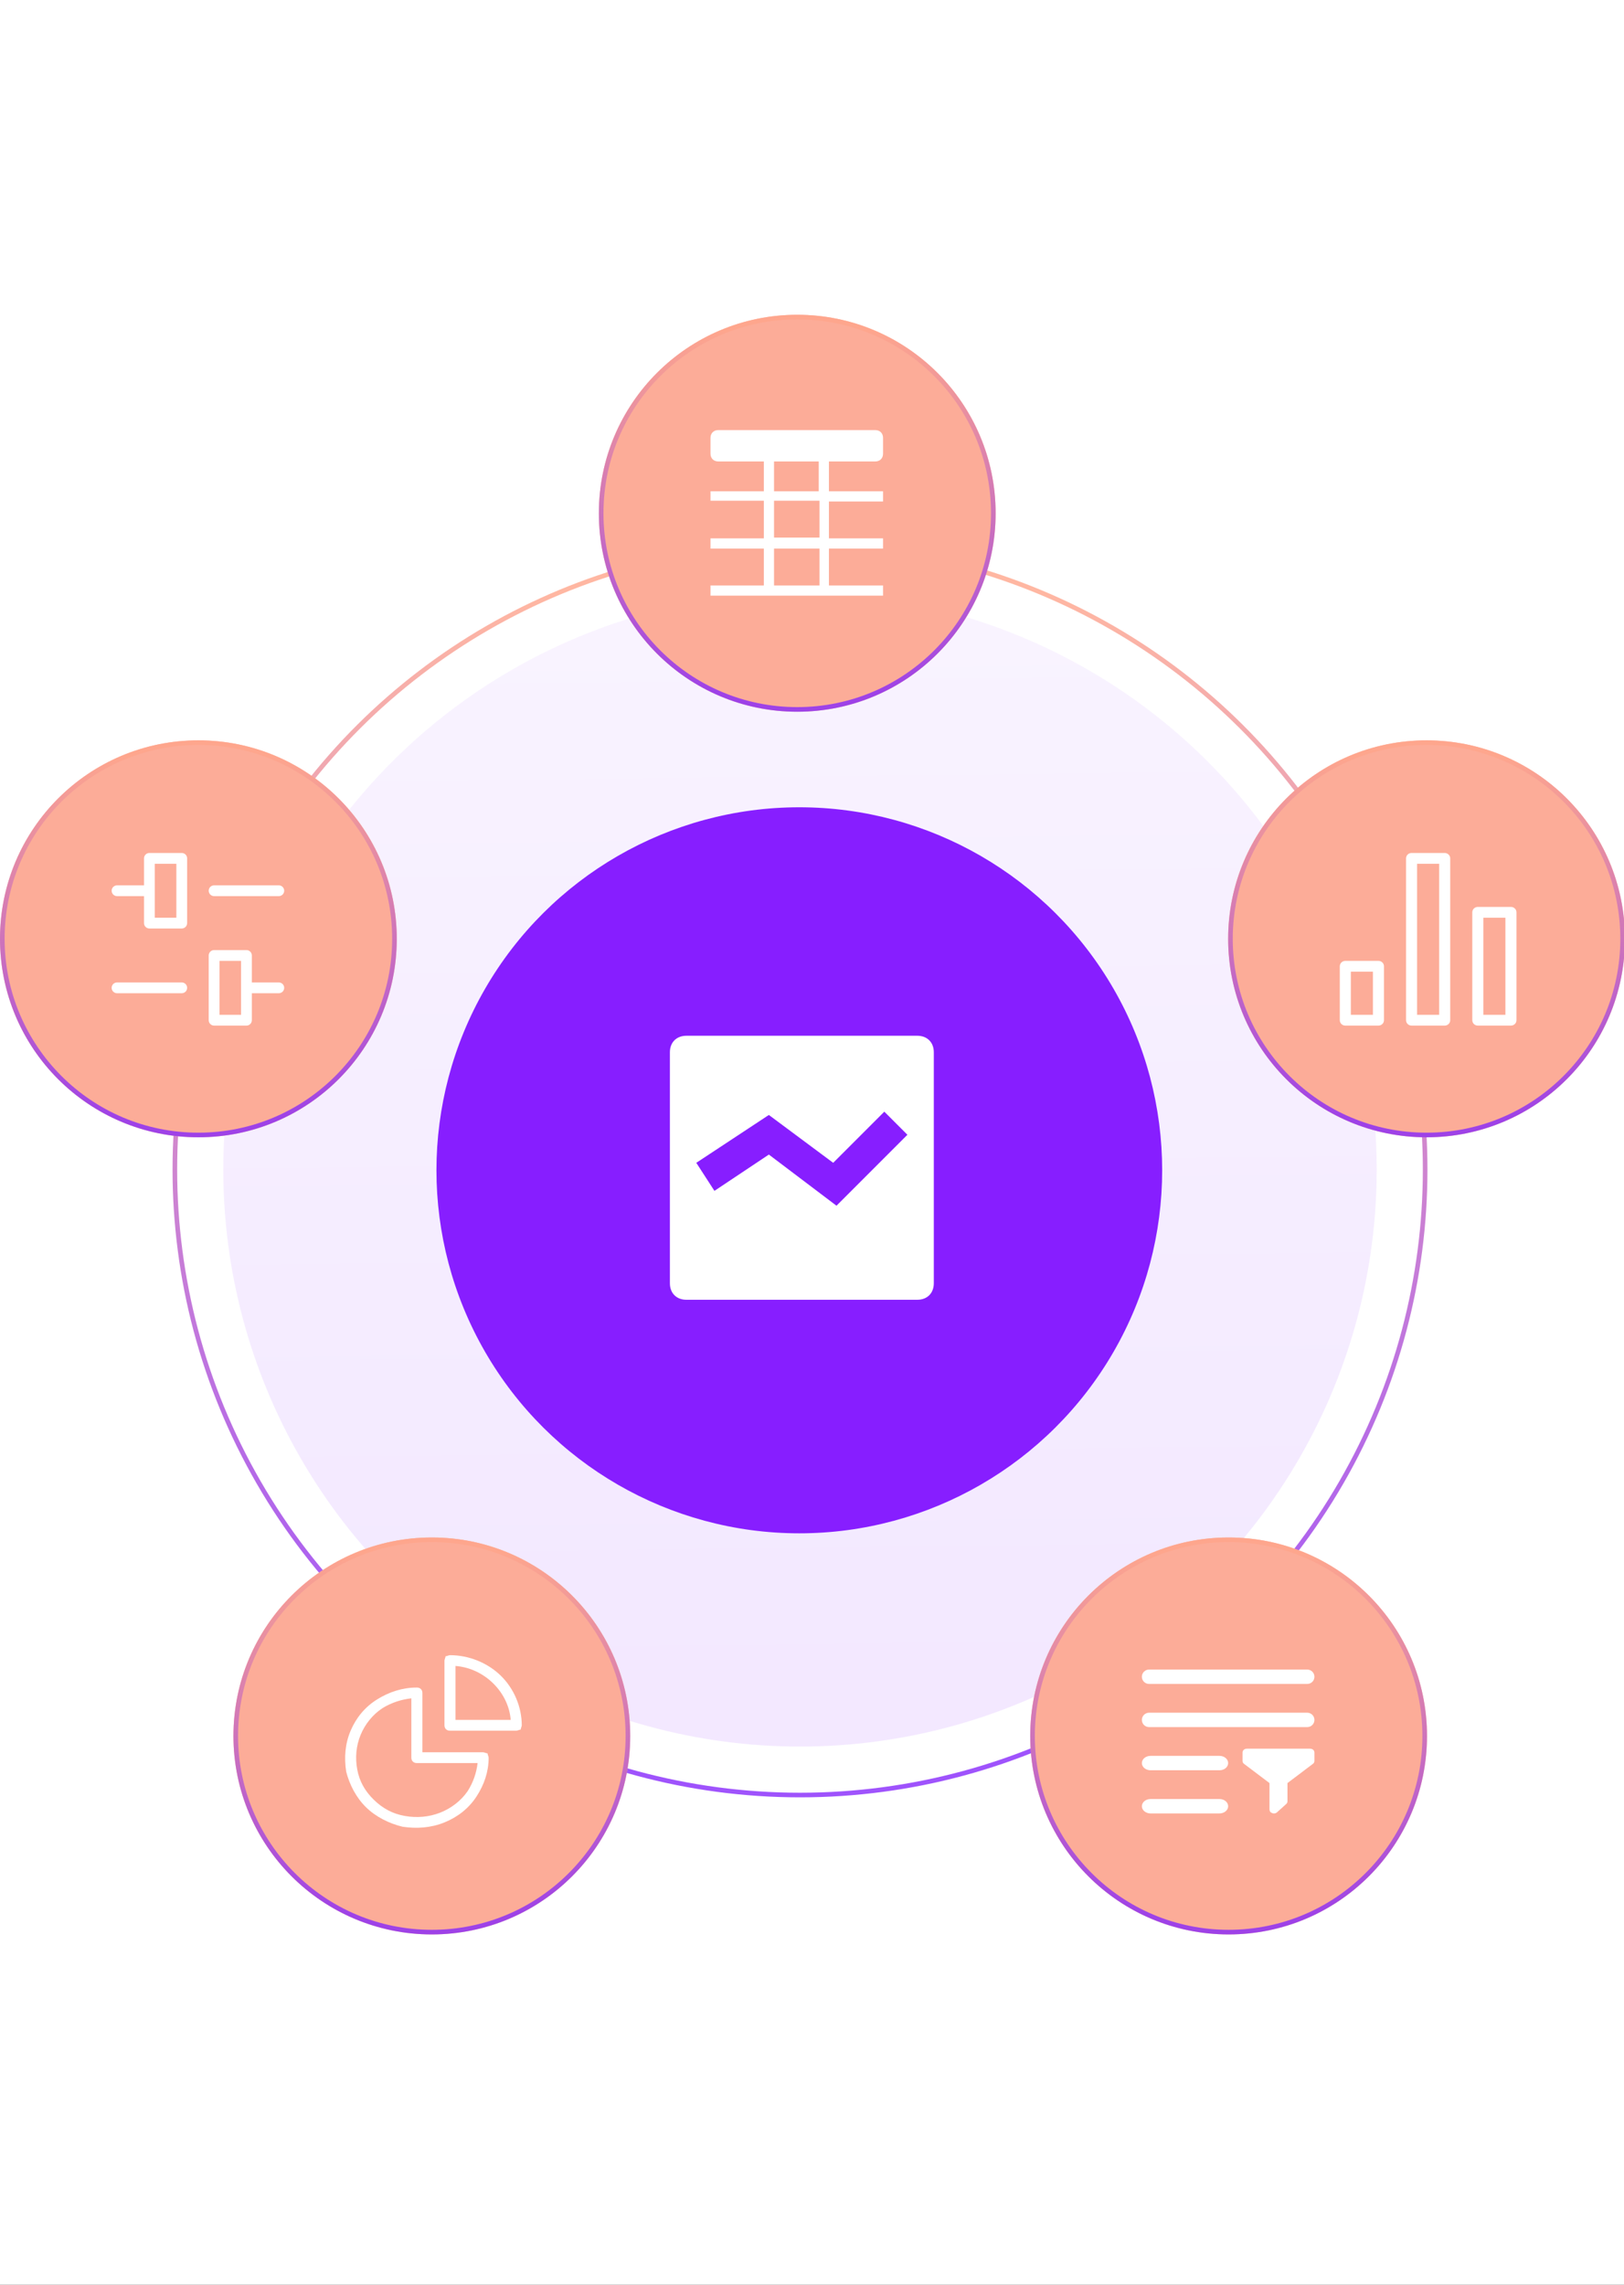 <svg width="320" height="450" viewBox="0 0 320 450" fill="none" xmlns="http://www.w3.org/2000/svg">
<rect x="0" y="0" width="320" height="450" fill="#333333" stroke="none"/>
<g clip-path="url(#clip0_2013_17871)">
<rect width="320" height="450" fill="white"/>
<ellipse opacity="0.1" cx="157.636" cy="230.364" rx="113.636" ry="113.636" transform="rotate(-90 157.636 230.364)" fill="url(#paint0_linear_2013_17871)"/>
<path d="M185.91 198H128.637C126.182 198 124.546 199.636 124.546 202.091V259.364C124.546 261.818 126.182 263.455 128.637 263.455H185.91C188.364 263.455 190 261.818 190 259.364V202.091C190 199.636 188.364 198 185.91 198ZM165.864 240.136L149.091 227.455L135.591 236.455L131.091 229.5L149.091 217.636L165.046 229.5L177.728 216.818L183.455 222.545L165.864 240.136Z" fill="white"/>
<circle cx="157.5" cy="230.5" r="71.5" transform="rotate(-90 157.5 230.5)" fill="#871EFF"/>
<circle opacity="0.8" cx="157.636" cy="230.364" r="123.182" transform="rotate(-90 157.636 230.364)" stroke="url(#paint1_linear_2013_17871)" stroke-width="0.909"/>
<circle cx="157.091" cy="101.091" r="39.091" transform="rotate(-90 157.091 101.091)" fill="#FCAC98"/>
<circle cx="157.091" cy="101.091" r="38.636" transform="rotate(-90 157.091 101.091)" stroke="url(#paint2_linear_2013_17871)" stroke-opacity="0.8" stroke-width="0.909"/>
<circle cx="39.091" cy="184.909" r="39.091" transform="rotate(-90 39.091 184.909)" fill="#FCAC98"/>
<circle cx="39.091" cy="184.909" r="38.636" transform="rotate(-90 39.091 184.909)" stroke="url(#paint3_linear_2013_17871)" stroke-opacity="0.8" stroke-width="0.909"/>
<circle cx="281.091" cy="184.909" r="39.091" transform="rotate(-90 281.091 184.909)" fill="#FCAC98"/>
<circle cx="281.091" cy="184.909" r="38.636" transform="rotate(-90 281.091 184.909)" stroke="url(#paint4_linear_2013_17871)" stroke-opacity="0.8" stroke-width="0.909"/>
<circle cx="242.091" cy="341.909" r="39.091" transform="rotate(-90 242.091 341.909)" fill="#FCAC98"/>
<circle cx="242.091" cy="341.909" r="38.636" transform="rotate(-90 242.091 341.909)" stroke="url(#paint5_linear_2013_17871)" stroke-opacity="0.8" stroke-width="0.909"/>
<circle cx="85.091" cy="341.909" r="39.091" transform="rotate(-90 85.091 341.909)" fill="#FCAC98"/>
<circle cx="85.091" cy="341.909" r="38.636" transform="rotate(-90 85.091 341.909)" stroke="url(#paint6_linear_2013_17871)" stroke-opacity="0.8" stroke-width="0.909"/>
<g clip-path="url(#clip1_2013_17871)">
<path fill-rule="evenodd" clip-rule="evenodd" d="M29.438 168C28.851 168 28.375 168.476 28.375 169.062V174.375H23.062C22.476 174.375 22 174.851 22 175.437C22 176.024 22.476 176.5 23.062 176.5H28.375V181.812C28.375 182.399 28.851 182.875 29.438 182.875H35.813C36.4 182.875 36.875 182.399 36.875 181.812V169.062C36.875 168.476 36.4 168 35.813 168H29.438ZM30.5 180.75V170.125H34.75V180.75H30.5ZM49.625 188.187V193.5H54.937C55.524 193.5 56 193.976 56 194.563C56 195.149 55.524 195.625 54.937 195.625H49.625V200.937C49.625 201.524 49.149 202 48.562 202H42.187C41.6 202 41.125 201.524 41.125 200.937V188.187C41.125 187.601 41.6 187.125 42.187 187.125H48.562C49.149 187.125 49.625 187.601 49.625 188.187ZM41.125 175.437C41.125 174.851 41.6 174.375 42.187 174.375H54.937C55.524 174.375 56 174.851 56 175.437C56 176.024 55.524 176.5 54.937 176.5H42.187C41.6 176.5 41.125 176.024 41.125 175.437ZM43.25 189.25V199.875H47.5V189.25H43.25ZM23.062 193.5C22.476 193.5 22 193.976 22 194.563C22 195.149 22.476 195.625 23.062 195.625H35.812C36.399 195.625 36.875 195.149 36.875 194.563C36.875 193.976 36.399 193.5 35.812 193.5H23.062Z" fill="white"/>
</g>
<path fill-rule="evenodd" clip-rule="evenodd" d="M141.545 90.89H150.509V96.763H140V98.618H150.509V106.036H140V108.045H150.509V115.308H140V117.317H174V115.308H163.336V108.045H174V106.036H163.336V98.772H174V96.763H163.336V90.89H172.455C173.382 90.89 174 90.272 174 89.345V86.254C174 85.327 173.382 84.708 172.455 84.708H141.545C140.618 84.708 140 85.327 140 86.254V89.345C140 90.272 140.618 90.89 141.545 90.89ZM152.518 96.763V90.89H161.327V96.763H152.518ZM161.481 115.308V108.045H152.518V115.308H161.481ZM161.481 98.618V105.881H152.518V98.618H161.481Z" fill="white"/>
<path fill-rule="evenodd" clip-rule="evenodd" d="M277.054 169.062C277.054 168.476 277.541 168 278.141 168H284.668C285.269 168 285.756 168.476 285.756 169.062V200.938C285.756 201.524 285.269 202 284.668 202H278.141C277.541 202 277.054 201.524 277.054 200.938V169.062ZM279.229 170.125V199.875H283.58V170.125H279.229ZM264 190.312C264 189.726 264.487 189.25 265.088 189.25H271.615C272.215 189.25 272.702 189.726 272.702 190.312V200.938C272.702 201.524 272.215 202 271.615 202H265.088C264.487 202 264 201.524 264 200.938V190.312ZM266.176 191.375V199.875H270.527V191.375H266.176ZM291.195 178.625C290.594 178.625 290.107 179.101 290.107 179.688V200.938C290.107 201.524 290.594 202 291.195 202H297.722C298.322 202 298.81 201.524 298.81 200.938V179.688C298.81 179.101 298.322 178.625 297.722 178.625H291.195ZM296.634 199.875H292.283V180.75H296.634V199.875Z" fill="white"/>
<path fill-rule="evenodd" clip-rule="evenodd" d="M226.417 331.667H257.583C257.959 331.667 258.319 331.517 258.585 331.252C258.851 330.986 259 330.626 259 330.25C259 329.874 258.851 329.514 258.585 329.248C258.319 328.983 257.959 328.833 257.583 328.833H226.417C226.041 328.833 225.681 328.983 225.415 329.248C225.149 329.514 225 329.874 225 330.25C225 330.626 225.149 330.986 225.415 331.252C225.681 331.517 226.041 331.667 226.417 331.667ZM257.583 340.167H226.417C226.041 340.167 225.681 340.017 225.415 339.752C225.149 339.486 225 339.126 225 338.75C225 338.374 225.149 338.014 225.415 337.748C225.681 337.483 226.041 337.333 226.417 337.333H257.583C257.959 337.333 258.319 337.483 258.585 337.748C258.851 338.014 259 338.374 259 338.75C259 339.126 258.851 339.486 258.585 339.752C258.319 340.017 257.959 340.167 257.583 340.167ZM258.114 344.417H245.719C245.187 344.417 244.833 344.735 244.833 345.213V346.807C244.833 347.046 244.922 347.285 245.187 347.445L250.146 351.19V356.37C250.146 356.688 250.323 357.007 250.677 357.087C250.765 357.167 250.942 357.167 251.031 357.167C251.297 357.167 251.474 357.087 251.651 356.928L253.422 355.334C253.599 355.174 253.687 355.015 253.687 354.776V351.19L258.646 347.445C258.911 347.285 259 347.046 259 346.807V345.213C259 344.735 258.646 344.417 258.114 344.417ZM240.3 348.667H226.7C226.249 348.667 225.817 348.517 225.498 348.252C225.179 347.986 225 347.626 225 347.25C225 346.874 225.179 346.514 225.498 346.248C225.817 345.983 226.249 345.833 226.7 345.833H240.3C240.751 345.833 241.183 345.983 241.502 346.248C241.821 346.514 242 346.874 242 347.25C242 347.626 241.821 347.986 241.502 348.252C241.183 348.517 240.751 348.667 240.3 348.667ZM226.7 357.167H240.3C240.751 357.167 241.183 357.017 241.502 356.752C241.821 356.486 242 356.126 242 355.75C242 355.374 241.821 355.014 241.502 354.748C241.183 354.483 240.751 354.333 240.3 354.333H226.7C226.249 354.333 225.817 354.483 225.498 354.748C225.179 355.014 225 355.374 225 355.75C225 356.126 225.179 356.486 225.498 356.752C225.817 357.017 226.249 357.167 226.7 357.167Z" fill="white"/>
<path d="M88.668 326C88.451 326 88.016 326.213 87.798 326.213C87.798 326.425 87.581 326.85 87.581 327.062V339.812C87.581 340.45 88.016 340.875 88.668 340.875H101.722C101.94 340.875 102.375 340.663 102.592 340.663C102.592 340.45 102.81 340.025 102.81 339.812C102.81 336.2 101.287 332.588 98.676 330.037C96.066 327.487 92.367 326 88.668 326ZM89.756 338.75V328.125C92.585 328.338 95.195 329.612 97.153 331.525C99.111 333.437 100.417 335.988 100.634 338.75H89.756ZM82.142 332.375C79.314 332.375 76.703 333.225 74.31 334.712C71.916 336.2 70.176 338.325 69.088 340.875C68 343.425 67.783 346.188 68.218 348.95C68.871 351.5 70.176 354.05 72.134 355.963C74.092 357.875 76.703 359.15 79.314 359.787C82.142 360.212 84.97 360 87.581 358.938C90.191 357.875 92.367 356.175 93.89 353.838C95.413 351.5 96.283 348.95 96.283 346.188C96.283 345.975 96.066 345.55 96.066 345.338C95.848 345.338 95.413 345.125 95.195 345.125H83.23V333.438C83.23 332.8 82.794 332.375 82.142 332.375ZM75.397 336.413C77.138 335.35 79.096 334.712 81.054 334.5V346.188C81.054 346.825 81.489 347.25 82.142 347.25H94.108C93.89 349.163 93.237 351.075 92.15 352.775C90.844 354.688 88.886 356.175 86.71 357.025C84.535 357.875 82.142 358.087 79.749 357.662C77.355 357.237 75.397 356.175 73.657 354.475C71.916 352.775 70.829 350.863 70.394 348.525C69.958 346.188 70.176 343.85 71.046 341.725C71.916 339.6 73.439 337.688 75.397 336.413Z" fill="white"/>
<path d="M180.75 204H135.25C133.3 204 132 205.3 132 207.25V252.75C132 254.7 133.3 256 135.25 256H180.75C182.7 256 184 254.7 184 252.75V207.25C184 205.3 182.7 204 180.75 204ZM164.825 237.475L151.5 227.4L140.775 234.55L137.2 229.025L151.5 219.6L164.175 229.025L174.25 218.95L178.8 223.5L164.825 237.475Z" fill="white"/>
</g>
<defs>
<linearGradient id="paint0_linear_2013_17871" x1="54.782" y1="241.838" x2="259.878" y2="239.559" gradientUnits="userSpaceOnUse">
<stop stop-color="#871EFF"/>
<stop offset="1" stop-color="#C48AFF"/>
</linearGradient>
<linearGradient id="paint1_linear_2013_17871" x1="46.005" y1="343.189" x2="271.656" y2="343.189" gradientUnits="userSpaceOnUse">
<stop stop-color="#8728FB"/>
<stop offset="1" stop-color="#FFA58B"/>
</linearGradient>
<linearGradient id="paint2_linear_2013_17871" x1="121.796" y1="136.764" x2="193.141" y2="136.764" gradientUnits="userSpaceOnUse">
<stop stop-color="#8728FB"/>
<stop offset="1" stop-color="#FFA58B"/>
</linearGradient>
<linearGradient id="paint3_linear_2013_17871" x1="3.796" y1="220.582" x2="75.141" y2="220.582" gradientUnits="userSpaceOnUse">
<stop stop-color="#8728FB"/>
<stop offset="1" stop-color="#FFA58B"/>
</linearGradient>
<linearGradient id="paint4_linear_2013_17871" x1="245.796" y1="220.582" x2="317.141" y2="220.582" gradientUnits="userSpaceOnUse">
<stop stop-color="#8728FB"/>
<stop offset="1" stop-color="#FFA58B"/>
</linearGradient>
<linearGradient id="paint5_linear_2013_17871" x1="206.796" y1="377.582" x2="278.141" y2="377.582" gradientUnits="userSpaceOnUse">
<stop stop-color="#8728FB"/>
<stop offset="1" stop-color="#FFA58B"/>
</linearGradient>
<linearGradient id="paint6_linear_2013_17871" x1="49.796" y1="377.582" x2="121.141" y2="377.582" gradientUnits="userSpaceOnUse">
<stop stop-color="#8728FB"/>
<stop offset="1" stop-color="#FFA58B"/>
</linearGradient>
<clipPath id="clip0_2013_17871">
<rect width="320" height="450" fill="white"/>
</clipPath>
<clipPath id="clip1_2013_17871">
<rect width="34" height="34" fill="white" transform="translate(22 168)"/>
</clipPath>
</defs>
</svg>
